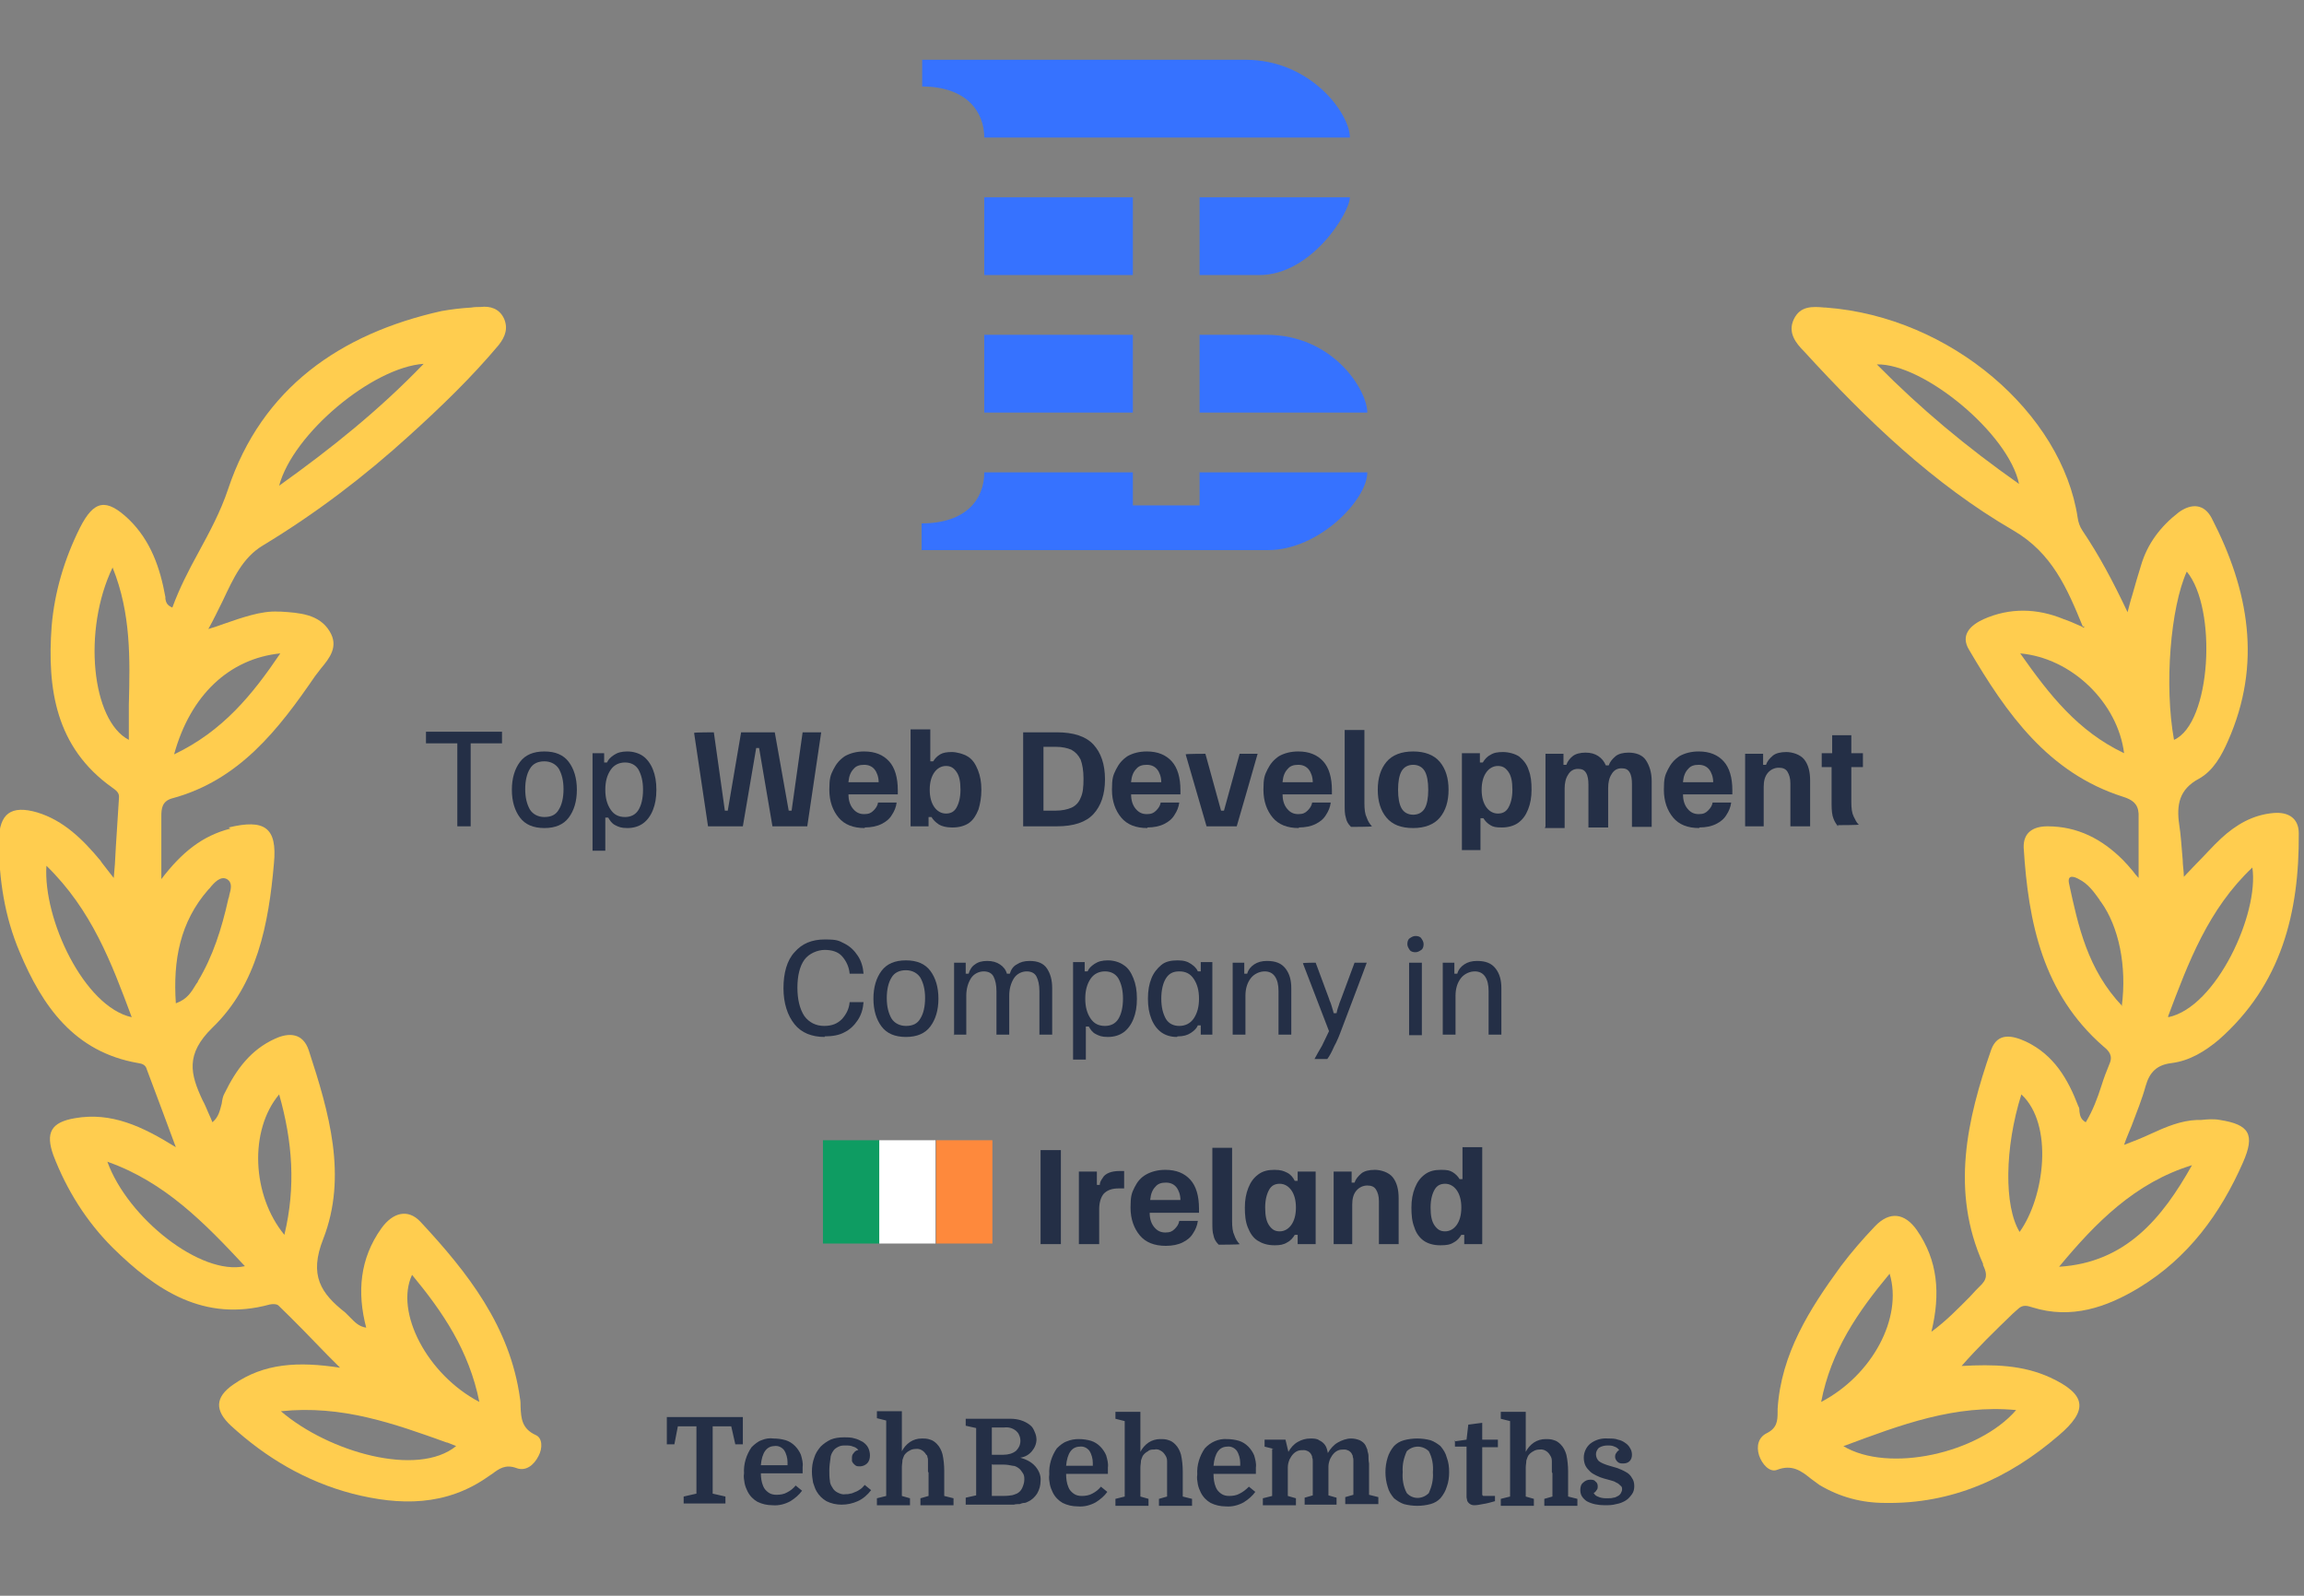 <?xml version="1.0" encoding="UTF-8"?>
<svg id="Layer_1" xmlns="http://www.w3.org/2000/svg" xmlns:xlink="http://www.w3.org/1999/xlink" version="1.1" viewBox="0 0 397 275">
  <rect x="0" y="0" width="397" height="275" fill="#808080" stroke="none"/>
  <!-- Generator: Adobe Illustrator 29.2.1, SVG Export Plug-In . SVG Version: 2.1.0 Build 116)  -->
  <defs>
    <style>
      .st0 {
        fill: #0e9c62;
      }

      .st1 {
        fill: #3672ff;
      }

      .st1, .st2 {
        fill-rule: evenodd;
      }

      .st3 {
        fill: #fe893c;
      }

      .st4 {
        fill: #fff;
      }

      .st5 {
        fill: #242f46;
      }

      .st2 {
        fill: #ffcd4f;
      }
    </style>
  </defs>
  <path class="st2" d="M39.7,142.8c-4.8,1.2-8.4,4.1-11.9,8.7,0-1.3,0-2.5,0-3.6h0c0-2.6,0-4.9,0-7.2,0-1.3.1-2.6,1.8-3.1,11.6-3.1,18.4-11.9,24.7-21.1.3-.4.7-.9,1-1.3,1.5-1.8,3.1-3.8,1.5-6.4-1.8-3-5.3-3.2-8.4-3.4-.1,0-.3,0-.4,0-1.5-.1-3.2.2-4.7.6-1.5.4-3,.9-4.7,1.5h0s0,0,0,0c-.8.3-1.7.6-2.7.9.9-1.6,1.7-3.3,2.5-4.9,1.8-3.8,3.4-7.4,6.9-9.5,9.1-5.5,17.5-11.9,25.3-19,5.4-4.9,10.6-9.9,15.3-15.5,1.2-1.5,1.7-3,.9-4.7-.8-1.6-2.3-2.1-4-1.9-.5,0-1,0-1.6.1-1.7.1-3.4.3-5.1.6-17.5,3.9-31,13.3-36.8,30.7-1.3,3.9-3.2,7.4-5.1,10.9-1.7,3.1-3.3,6.2-4.5,9.5-1-.4-1.1-1-1.2-1.5,0,0,0-.2,0-.3-.9-5-2.5-9.7-6.3-13.4-3.9-3.7-6-3.3-8.4,1.4-2.7,5.4-4.4,11.1-4.9,17-.8,10.8.7,20.9,10.4,27.8.7.5,1.3.9,1.2,1.8-.2,3.6-.5,7.3-.7,11.4l-.2,2.4c-.4-.5-.8-1-1.1-1.4h0c-.5-.7-.9-1.1-1.2-1.6-3-3.6-6.3-6.9-10.9-8.3-4.5-1.3-6.5.2-6.6,4.8,0,6.7,1,13.2,3.6,19.3,3.9,9.3,9.4,17.2,20.4,19.1.7.1,1.3.3,1.5,1.1h0c1.6,4.3,3.2,8.5,5,13.4-5.8-3.6-11.1-6.1-17.4-5-4.1.7-5.1,2.5-3.7,6.4,2.3,6,5.7,11.4,10.2,15.9,7.5,7.4,15.8,12.9,27.1,9.8.5-.1,1.2-.1,1.5.2,2.8,2.7,5.5,5.5,8.5,8.6.7.7,1.4,1.4,2.1,2.1-7.2-1.1-13.1-.8-18.4,2.9-3.2,2.2-3.2,4.5-.4,7.1,6,5.5,12.9,9.6,20.9,11.7,8.2,2.1,16.2,2.2,23.5-3,.2-.1.4-.3.6-.4,1.2-.9,2.3-1.7,4.2-1,1.6.6,3-.5,3.8-2.1.7-1.3.7-3.1-.5-3.6-2.4-1.1-2.5-2.9-2.6-4.8,0-.5,0-1-.1-1.5-1.7-12.4-9-21.7-17.2-30.5-2.1-2.2-4.7-1.6-6.7,1.2-3.7,5.2-4.2,11-2.6,17.1-1.3-.2-2-1-2.7-1.7-.3-.3-.6-.6-.9-.9-4.2-3.3-6.3-6.4-3.8-12.7,4.2-10.8,1-21.8-2.5-32.5-1-3-3.4-3.1-5.8-2-4.2,1.9-6.7,5.3-8.7,9.4-.3.5-.4,1.1-.5,1.8-.3,1.1-.5,2.3-1.6,3.2-.2-.5-.4-1-.6-1.4-.4-.9-.7-1.7-1.1-2.4-2.1-4.5-3-7.9,1.7-12.5,7.7-7.4,9.7-17.9,10.6-28.3.6-6.2-1.6-7.7-7.8-6.2h0ZM77,248.6c-9.2-3.3-18.1-6.5-28.6-5.4,8.3,7.1,23.6,11.4,30.2,6-.5-.2-1-.4-1.5-.6ZM42.2,218.2c-7.6,1.7-20.2-8.3-23.7-18,9.9,3.5,16.7,10.5,23.7,18ZM22.2,121.5c.2-7.9.4-15.8-2.8-23.7-5.2,10.8-3.6,26.4,2.8,29.7,0-2,0-4,0-6ZM8,149.2c7.8,7.6,11.2,16.7,14.7,26.1-8.2-1.8-15.3-16.9-14.7-26.1ZM73,62.7c-7.6,7.9-15.8,14.5-24.9,21,2.4-9,16.1-20.4,24.9-21ZM30,130c2.8-10.2,9.5-16.5,18.3-17.4-4.8,7.1-9.9,13.4-18.3,17.4ZM82.6,241.6c-9-4.7-14.6-15.5-11.6-21.9,5.3,6.4,9.8,13,11.6,21.9ZM30.3,172.9c-.5-7.4.7-14,5.6-19.6,0,0,.1-.1.2-.2.8-1,1.9-2.2,3-1.6,1,.6.7,1.7.4,2.8,0,.3-.2.6-.2.8-1.1,4.9-2.6,9.7-5.2,14,0,.2-.2.3-.3.5-.8,1.3-1.5,2.6-3.5,3.3ZM49,212.8c-5.6-6.8-6.1-18-.9-24.2,2.3,8.1,2.9,15.9.9,24.2Z"/>
  <path class="st2" d="M359.1,107.9v.3c-.2-.1-.5-.3-.8-.4h0c-.9-.4-1.8-.8-2.7-1.1-4.6-1.9-9.3-2-13.8,0-2.2,1-4.1,2.7-2.5,5.3,6.4,10.9,13.6,21.2,26.5,25.3,1.6.5,2.6,1.2,2.7,2.9,0,2.4,0,4.8,0,7.5h0c0,1.2,0,2.4,0,3.6-.4-.4-.7-.8-1-1.2-.6-.7-1.1-1.3-1.7-1.9-3.6-3.6-7.8-5.8-13-5.8-2.5,0-4.2,1.1-4.1,3.7.8,12.9,3.3,25.1,13.7,34.2,1,.8,1.7,1.6,1.1,3-.5,1.2-1,2.5-1.4,3.8h0c-.7,2.2-1.5,4.3-2.7,6.3-.9-.5-1-1.2-1.1-1.9,0-.3,0-.6-.2-.9-1.8-4.7-4.2-8.8-9-11.1-2.4-1.1-4.9-1.6-6,1.4-4.2,12.1-7,24.4-1.4,36.9,0,0,0,0,0,.1h0c0,.1,0,.1,0,.1.5,1.1.9,2.1-.2,3.3-.7.7-1.4,1.4-2.1,2.2-2,2-4,4.1-6.6,6,1.6-6.6,1.1-12.3-2.5-17.5-2.1-3-4.7-3.3-7.2-.7-2.1,2.2-4.1,4.5-5.9,6.9-5.4,7.4-10.3,15.1-10.9,24.6,0,.2,0,.3,0,.5,0,1.6-.1,2.8-1.9,3.7-1.4.7-1.8,2.2-1.3,3.8.5,1.5,1.8,3,3.1,2.5,2.6-1,4.2.2,5.8,1.5h0c.5.4,1,.7,1.5,1.1,3.5,2.1,7.3,3.1,11.3,3.1,11.5.2,21.3-4.2,29.9-11.6,5.2-4.4,4.8-7.1-1.4-10-4.8-2.2-9.8-2.3-15.3-2,2.8-3.2,5.8-6.1,8.8-9h0s0,0,0,0c.3-.3.6-.5.9-.8.8-.8,1.6-.6,2.5-.3,6.7,2.1,12.8,0,18.4-3.4,8.4-5.1,14-12.7,17.9-21.6,2.1-4.8,1.1-6.5-4-7.3-1.1-.2-2.2-.1-3.2,0-.2,0-.4,0-.7,0-2.8.1-5.4,1.2-8,2.4-1.5.7-3,1.3-4.6,1.9.4-1.2.9-2.3,1.3-3.3.9-2.4,1.8-4.6,2.4-6.8.7-2.5,2-3.7,4.5-4,3.1-.4,5.7-2,8.1-4,10.8-9.5,13.9-21.9,13.8-35.6,0-2.6-1.8-3.7-4.3-3.5-3.6.3-6.5,2-9.1,4.4-1.5,1.4-2.8,2.9-4.3,4.4h0c-.7.7-1.4,1.5-2.1,2.2,0-1-.2-2-.2-2.9h0c-.2-2.2-.3-4.2-.6-6.1-.5-3.4,0-6.1,3.4-7.9,2.5-1.4,3.9-4,5-6.5,5.9-13.3,3.6-26-2.8-38.4-1.3-2.5-3.5-2.6-5.7-1-3.1,2.4-5.4,5.4-6.5,9.2-.5,1.6-1,3.3-1.5,5.1h0s0,0,0,0h0s0,0,0,0c-.3.9-.5,1.8-.8,2.9-2.5-5.3-4.9-9.8-7.8-14.1-.4-.6-.7-1.4-.8-2.2-2.7-17.9-21.8-34.6-43.4-36.2h-.2c-2.1-.2-4.2-.3-5.3,2-1.1,2.3.3,4.1,1.8,5.6,10.7,11.7,22.2,22.8,36,30.8,6.7,3.9,9.3,10,12,16.6h0ZM317.6,249.2h0c7.8,4.7,23.3,1.3,29.8-6.2-10.5-1-19.8,2.5-29.7,6.2h0ZM374.6,127.5c-1.7-9.4-.6-22.8,2.2-29,5.3,6.4,4.2,26.2-2.2,29ZM377.7,200.8c-5.1,9.1-11.4,16.8-22.9,17.5,6.3-7.6,13.1-14.5,22.9-17.5ZM373.6,175.3v-.2c3.5-9.3,6.9-18.4,14.5-25.6,1.2,7.9-6.2,24.1-14.5,25.8ZM347.9,83.4c-9.1-6.4-17-13-24.5-20.6,8-.2,22.7,11.9,24.5,20.6ZM325.6,219.5c2.3,7.6-3,17.5-11.8,22.1,1.7-8.8,6.3-15.5,11.8-22.1ZM366,129.8c-8-3.8-12.9-10.1-17.9-17.2,8.9.8,16.8,8.5,17.9,17.2ZM365.7,173.4c-6-6.3-7.6-13.8-9.2-21.2-.3-1.6,1-1.1,1.7-.7,1.6.8,2.6,2.2,3.6,3.6,0,.1.1.2.2.3,3.1,4.3,4.5,11.1,3.6,18h0ZM348.3,188.6c5.6,5.2,4,17.7-.3,23.7-2.7-4.4-2.6-14.5.3-23.7Z"/>
  <path class="st5" d="M128,244.2v4.7h-1.3l-.7-3.1h-3.2v11.6l2.2.5v1.2h-7.2v-1.2l2.2-.5v-11.6h-3.2l-.6,3.1h-1.3v-4.7h13.1ZM131.1,253.8c0,.8.1,1.6.4,2.3.2.5.5.8.9,1.1s.9.4,1.4.4c.6,0,1.3-.1,1.8-.4.6-.3,1.1-.7,1.5-1.2l1.1.9c-.5.7-1.2,1.3-2,1.8-.9.5-2,.8-3.1.7-.9,0-1.8-.2-2.6-.6-.7-.4-1.3-1-1.7-1.8-.2-.4-.4-.9-.5-1.4-.1-.6-.2-1.1-.1-1.7-.1-1.6.4-3.2,1.3-4.5.5-.5,1.1-1,1.7-1.2.7-.3,1.4-.4,2.1-.3.7,0,1.4.1,2.1.3.6.2,1.1.5,1.6,1,.4.4.8,1,1,1.5.2.7.4,1.4.3,2.1,0,.2,0,.3,0,.4,0,.1,0,.4,0,.7h-7.3,0ZM133.5,249.2c-1.4,0-2.2,1.1-2.4,3.3h4.6v-.5c0-.7-.2-1.5-.6-2.1-.4-.5-1-.8-1.7-.7ZM145.5,247.7c.6,0,1.2,0,1.8.2.5.1,1,.4,1.4.6.4.3.7.6.9,1,.2.4.3.9.3,1.3,0,.5-.1,1-.5,1.4-.3.3-.8.5-1.2.5-.2,0-.5,0-.7-.1-.3-.2-.6-.5-.7-.8,0-.2,0-.4,0-.5,0-.3,0-.6.3-.9.2-.3.5-.5.8-.5-.2-.3-.5-.5-.9-.6-.4-.2-.9-.2-1.3-.2-.4,0-.8,0-1.2.2-.4.2-.7.4-.9.7-.3.4-.5.9-.5,1.3-.1.7-.2,1.4-.2,2.1,0,.6,0,1.2.1,1.8,0,.4.2.8.4,1.1.2.4.5.7.9.9.4.2.9.4,1.3.3.3,0,.6,0,.9-.1.3,0,.6-.2.9-.3.3-.1.6-.3.9-.5.3-.2.5-.5.7-.7l1.1.9c-.6.8-1.4,1.5-2.3,1.9-.9.4-1.8.6-2.8.6-.9,0-1.8-.2-2.6-.6-.7-.4-1.3-1-1.7-1.7-.3-.5-.4-1-.6-1.5-.1-.6-.2-1.2-.2-1.9,0-.8.1-1.6.4-2.4.2-.7.6-1.3,1.1-1.9.5-.5,1.1-.9,1.7-1.2.7-.3,1.5-.4,2.3-.4h0ZM159.9,253.6c0-.4,0-.8,0-1.1,0-.3,0-.6,0-.8,0-.2,0-.4-.1-.6,0-.1,0-.3-.2-.4-.4-.7-1.1-1.1-1.8-1-.4,0-.8.1-1.1.3-.4.2-.7.5-.9.8-.1.2-.2.5-.3.8,0,.4-.1.8-.1,1.2v5l1.4.4v1.2h-5.7v-1.2l1.6-.4v-13l-1.6-.4v-1.2h4.3v6.9c.3-.6.8-1.2,1.4-1.6.6-.4,1.3-.6,2-.6.5,0,1,0,1.5.2.4.1.8.4,1.1.7.5.5.8,1.1,1,1.8.2.9.3,1.9.3,2.9v4.3l1.6.4v1.2h-5.7v-1.2l1.4-.4v-4h0ZM178.6,248c0,.8-.3,1.5-.8,2.1-.5.6-1.2,1-2,1.1h0c1,.3,1.9.7,2.6,1.5.6.7,1,1.6.9,2.5,0,.8-.2,1.5-.6,2.2-.4.6-.9,1.1-1.6,1.4-.2.1-.4.2-.6.2-.3,0-.5.1-.8.2-.3,0-.7,0-1,.1-.4,0-.8,0-1.4,0h-6.9v-1.2l1.8-.4v-11.6l-1.8-.4v-1.2h7.7c1.2,0,2.4.3,3.4,1.1.4.3.6.7.8,1.2.2.4.3.9.3,1.4ZM170.9,252.3v5.5h1.7c.5,0,1,0,1.6-.1.3,0,.7-.2,1-.3.4-.2.7-.5.9-.9.2-.4.4-1,.4-1.5,0-.4,0-.8-.3-1.2-.2-.3-.4-.6-.7-.8-.3-.2-.6-.4-1-.4-.5-.1-1-.2-1.5-.2h-2ZM170.9,250.7h2c.8,0,1.6-.2,2.2-.7.2-.2.4-.5.5-.7.3-.6.3-1.4,0-2-.1-.3-.3-.5-.5-.7-.6-.5-1.3-.7-2.1-.6h-2.1v4.9h0ZM183.7,254c0,.8.1,1.6.4,2.3.2.5.5.8.9,1.1.4.3.9.4,1.4.4.6,0,1.3-.1,1.8-.4.6-.3,1.1-.7,1.5-1.2l1.1.9c-.5.7-1.2,1.3-2,1.8-.9.5-2,.8-3.1.7-.9,0-1.8-.2-2.6-.6-.7-.4-1.3-1-1.7-1.8-.2-.4-.4-.9-.5-1.4-.1-.6-.2-1.1-.1-1.7-.1-1.6.4-3.2,1.3-4.5.5-.5,1.1-1,1.7-1.2.7-.3,1.4-.4,2.1-.4.7,0,1.4.1,2.1.3.6.2,1.1.5,1.6,1,.4.4.8,1,1,1.5.2.7.4,1.4.3,2.1,0,.2,0,.3,0,.4,0,.1,0,.4,0,.7h-7.3s0,0,0,0ZM186.1,249.3c-1.4,0-2.2,1.1-2.4,3.3h4.6v-.5c0-.7-.2-1.5-.6-2.1-.4-.5-1-.8-1.7-.7,0,0,0,0,0,0ZM201.1,253.7c0-.4,0-.8,0-1.1s0-.6,0-.8c0-.4-.1-.7-.3-1-.2-.3-.4-.6-.8-.8-.3-.2-.7-.3-1.1-.2-.4,0-.8,0-1.1.3-.4.2-.7.5-.9.8-.1.2-.2.5-.3.8,0,.4-.1.8-.1,1.2v5l1.4.4v1.2h-5.7v-1.2l1.6-.4v-13l-1.6-.4v-1.2h4.3v6.9c.3-.6.8-1.2,1.4-1.6.6-.4,1.3-.6,2-.6.5,0,1,0,1.5.2.4.1.8.4,1.1.7.5.5.8,1.1,1,1.8.2.9.3,1.9.3,2.9v4.3l1.6.4v1.2h-5.7v-1.2l1.4-.4s0-4,0-4ZM209.1,254c0,.8.1,1.6.4,2.3.2.5.5.8.9,1.1.4.3.9.4,1.4.4.6,0,1.3-.1,1.8-.4.6-.3,1.1-.7,1.6-1.2l1.1.9c-.5.7-1.2,1.3-2,1.8-.9.5-2,.8-3.1.7-.9,0-1.8-.2-2.6-.6-.7-.4-1.3-1-1.7-1.8-.2-.4-.4-.9-.5-1.4-.1-.6-.2-1.1-.1-1.7-.1-1.6.4-3.2,1.3-4.5,1-1.1,2.4-1.7,3.8-1.6.7,0,1.4.1,2.1.3.6.2,1.1.5,1.6,1,.4.4.8,1,1,1.5.2.7.4,1.4.3,2.1,0,.2,0,.3,0,.4,0,.1,0,.4,0,.7,0,0-7.3,0-7.3,0ZM211.5,249.3c-1.4,0-2.2,1.1-2.4,3.3h4.6v-.5c0-.7-.2-1.5-.6-2.1-.4-.5-1-.8-1.7-.7,0,0,0,0,0,0ZM219.5,249.7l-1.6-.4v-1.2h3.6l.5,2.1h0c.4-.7.9-1.3,1.6-1.7.7-.4,1.4-.6,2.2-.6.5,0,1.1,0,1.5.3.4.2.7.4,1,.8.3.4.4.9.5,1.4.4-.7,1-1.4,1.7-1.8.7-.4,1.5-.7,2.3-.7.5,0,1,.1,1.5.3.4.2.8.5,1,.9.1.2.2.5.3.7,0,.3.2.7.2,1,0,.4,0,.9.1,1.4,0,.6,0,1.2,0,1.9v3.5l1.6.4v1.2h-5.7v-1.2l1.4-.4v-4c0-.4,0-.8,0-1.1,0-.3,0-.6,0-.8,0-.2,0-.4-.1-.6,0-.1,0-.3-.1-.4-.1-.3-.3-.5-.6-.7-.2-.1-.5-.2-.7-.2-.3,0-.7,0-1,.1-.3.1-.6.3-.8.5-.3.3-.5.6-.7,1-.2.5-.3.9-.3,1.4v4.9l1.4.4v1.2h-5.5v-1.2l1.4-.4v-4c0-.4,0-.8,0-1.1,0-.3,0-.6,0-.8,0-.2,0-.4-.1-.6,0-.1,0-.3-.1-.4-.1-.3-.3-.5-.6-.7-.2-.1-.5-.2-.7-.2-.3,0-.7,0-1,.1-.3.1-.6.3-.8.5-.3.3-.5.6-.7,1-.2.5-.3.9-.3,1.4v4.9l1.4.4v1.2h-5.7v-1.2l1.6-.4s0-8.1,0-8.1ZM249.7,253.7c0,.8-.1,1.7-.4,2.5-.2.7-.6,1.4-1.1,2-.5.5-1,.8-1.7,1-1.5.4-3.1.4-4.6,0-.6-.2-1.2-.6-1.7-1-.5-.6-.9-1.2-1.1-2-.5-1.6-.5-3.4,0-5,.2-.7.6-1.4,1.1-2,.5-.5,1-.8,1.7-1,1.5-.4,3.1-.4,4.6,0,.6.2,1.2.6,1.7,1,.5.6.9,1.2,1.1,2,.3.8.4,1.6.4,2.5h0s0,0,0,0ZM242.4,257.3c1,1.1,2.6,1.1,3.7.1,0,0,0,0,.1-.1.5-1.1.8-2.3.7-3.6.1-1.2-.1-2.5-.7-3.6-.5-.5-1.2-.8-1.9-.8-.7,0-1.4.3-1.9.8-.5,1.1-.8,2.3-.7,3.6-.1,1.2.1,2.5.7,3.6h0ZM250.6,248.4l2.1-.3.3-2.6,2.4-.3v2.9h2.7v1.3h-2.7v6.8c0,.5,0,.8,0,1,0,.1,0,.3,0,.4,0,0,.1.2.2.2.2,0,.4,0,.5,0h1.5v.9c-.7.2-1.4.4-2.1.5-.5.1-1,.2-1.5.2-.5,0-1-.3-1.2-.8,0-.2-.1-.4-.1-.6,0-.4,0-.8,0-1.2v-7.5h-2v-1.1ZM267.4,253.7c0-.4,0-.8,0-1.1,0-.3,0-.6,0-.8,0-.4-.1-.7-.3-1-.4-.7-1.1-1.1-1.8-1-.4,0-.8.1-1.1.3-.4.2-.7.5-.9.8-.1.2-.2.5-.3.8,0,.4-.1.8-.1,1.2v5l1.4.4v1.2h-5.7v-1.2l1.6-.4v-13l-1.6-.4v-1.2h4.3v6.9c.3-.6.8-1.2,1.4-1.6.6-.4,1.3-.6,2-.6.5,0,1,0,1.5.2.4.1.8.4,1.1.7.5.5.8,1.1,1,1.8.2.9.3,1.9.3,2.9v4.3l1.6.4v1.2h-5.7v-1.2l1.4-.4v-4s0,0,0,0ZM277,258.2c.3,0,.7,0,1-.1.3,0,.6-.2.8-.3.2-.1.4-.3.5-.5.1-.2.2-.4.2-.6,0-.3,0-.5-.3-.7-.2-.2-.4-.4-.7-.5-.3-.2-.6-.3-1-.4-.4-.1-.7-.2-1.1-.3-.4-.1-.9-.3-1.3-.5-.4-.2-.8-.4-1.1-.7-.3-.3-.6-.6-.8-1-.2-.4-.3-.9-.3-1.4,0-.9.4-1.8,1.1-2.4.9-.7,2-1,3.1-.9.6,0,1.2,0,1.7.2.5.1.9.3,1.3.6.3.2.6.5.8.9.2.3.3.7.3,1.1,0,.4-.1.8-.4,1.1-.3.3-.7.4-1.1.4-.4,0-.7,0-1-.3-.2-.2-.4-.5-.4-.8,0-.2,0-.5.2-.7.1-.2.3-.4.5-.5-.2-.3-.5-.5-.8-.6-.4-.2-.8-.2-1.2-.2-.5,0-1,.1-1.5.4-.3.3-.5.7-.5,1.1,0,.5.2.9.5,1.2.4.3.9.5,1.5.7.6.2,1.1.3,1.7.5.5.2,1,.4,1.5.7.4.2.8.6,1,1,.3.4.4.9.4,1.4,0,.5-.1,1-.4,1.4-.3.4-.6.8-1.1,1.1-.5.3-1,.5-1.6.6-.7.2-1.3.2-2,.2-1.1,0-2.2-.2-3.1-.7-.3-.2-.6-.5-.8-.8-.2-.3-.3-.7-.3-1.1,0-.5.1-1,.5-1.3.3-.3.7-.5,1.2-.5.3,0,.7,0,.9.3.3.2.4.5.4.8,0,.3,0,.5-.2.7-.1.2-.3.4-.5.5.2.3.4.5.7.6.4.2.9.3,1.4.3Z"/>
  <path class="st1" d="M217.1,47.4h-10.4v-13.4h25.9c0,2.6-6.6,13.4-15.6,13.4ZM158.9,14.9v-4.6h15.1s0,0,0,0h40.6c11.3,0,18,9.3,18,13.4h-63c0-4.3-2.9-8.8-10.8-8.8ZM169.6,34h25.6v13.4h-25.6v-13.4ZM195.2,71.1h-25.6v-13.4h25.6v13.4ZM206.7,57.7h11.5c11.6,0,17.4,9.6,17.4,13.4h-28.9v-13.4ZM169.6,81.4h25.6v5.7h11.5v-5.7h28.9c0,4.7-8.3,13.4-17.1,13.4h-59.7v-4.6c7.7,0,10.8-4.2,10.8-8.8Z"/>
  <g>
    <path class="st5" d="M78.8,142.4v-14.3h-5.4v-2h13.1v2h-5.4v14.3h-2.3Z"/>
    <path class="st5" d="M93.8,142.7c-1.9,0-3.3-.6-4.2-1.8s-1.4-2.8-1.4-4.8.5-3.6,1.4-4.8,2.3-1.8,4.2-1.8,3.3.6,4.2,1.8c.9,1.2,1.4,2.8,1.4,4.8s-.5,3.6-1.4,4.8c-.9,1.2-2.3,1.8-4.2,1.8ZM93.8,140.8c1.2,0,2-.4,2.5-1.3.5-.8.8-2,.8-3.5s-.3-2.6-.8-3.5c-.5-.8-1.4-1.3-2.5-1.3s-2,.4-2.5,1.3c-.5.8-.8,2-.8,3.5s.3,2.6.8,3.5c.5.8,1.4,1.3,2.5,1.3Z"/>
    <path class="st5" d="M102.1,146.5v-16.7h2v1.6h.5c.2-.5.6-.9,1.2-1.3s1.3-.6,2.3-.6,2,.3,2.7.8,1.3,1.3,1.7,2.3c.4,1,.6,2.1.6,3.5s-.2,2.5-.6,3.5c-.4,1-1,1.8-1.7,2.3s-1.6.8-2.7.8-1.5-.2-2.1-.5-.9-.8-1.2-1.3h-.5v5.7h-2.2ZM107.7,140.8c1,0,1.8-.4,2.3-1.2.5-.8.8-2,.8-3.5s-.3-2.6-.8-3.5c-.5-.8-1.3-1.2-2.3-1.2s-1.9.4-2.5,1.3c-.6.9-.9,2-.9,3.4s.3,2.5.9,3.4c.6.9,1.4,1.3,2.5,1.3Z"/>
    <path class="st5" d="M122,142.4l-2.4-16.1h0c0-.1,3.4-.1,3.4-.1l1.9,13.5h.5l2.3-13.5h5.8l2.4,13.5h.5l1.9-13.5h3.2c0,.1-2.4,16.2-2.4,16.2h-6l-2.3-13.5h-.5l-2.3,13.5h-6Z"/>
    <path class="st5" d="M149,142.7c-2,0-3.5-.6-4.5-1.8s-1.6-2.8-1.6-4.8.2-2.5.7-3.5c.5-1,1.1-1.7,2-2.3.9-.5,2-.8,3.3-.8,1.9,0,3.3.6,4.3,1.7s1.5,2.8,1.5,5v.7h-8.5c0,1.1.3,1.9.8,2.5.5.6,1.1.9,1.9.9s1.2-.2,1.6-.6.7-.8.8-1.4h3.2c-.1.8-.4,1.5-.8,2.1-.4.7-1,1.2-1.8,1.6-.8.4-1.8.6-2.9.6ZM146.2,134.8h5.2c0-.9-.3-1.7-.7-2.2s-1-.8-1.8-.8-1.4.2-1.8.7c-.5.5-.8,1.2-.9,2.2Z"/>
    <path class="st5" d="M164,142.6c-.9,0-1.7-.2-2.2-.5-.6-.4-1-.8-1.3-1.3h-.5v1.6h-3.1v-16.7h3.4v5.5h.5c.3-.5.7-.9,1.2-1.2s1.2-.4,2-.4,2,.3,2.8.8,1.3,1.3,1.7,2.3c.4,1,.6,2.1.6,3.4s-.2,2.4-.5,3.4c-.4,1-.9,1.8-1.6,2.3s-1.7.8-2.8.8ZM163,140.2c.8,0,1.4-.3,1.8-1s.7-1.7.7-3.1-.2-2.4-.7-3.1-1-1-1.8-1-1.5.4-2,1.1c-.5.7-.8,1.7-.8,3s.3,2.3.8,3c.5.7,1.2,1.1,2,1.1Z"/>
    <path class="st5" d="M176.3,142.4v-16.2h5.8c2.9,0,5,.7,6.3,2.1,1.3,1.4,2,3.4,2,6s-.7,4.6-2,6c-1.3,1.4-3.4,2.1-6.3,2.1h-5.8ZM179.8,139.7h2.1c1.1,0,2-.2,2.7-.5.7-.3,1.3-.9,1.6-1.7.4-.8.5-1.9.5-3.3s-.2-2.5-.5-3.3c-.4-.8-.9-1.3-1.6-1.7-.7-.3-1.6-.5-2.7-.5h-2.1v10.8Z"/>
    <path class="st5" d="M197.7,142.7c-2,0-3.5-.6-4.5-1.8s-1.6-2.8-1.6-4.8.2-2.5.7-3.5c.5-1,1.1-1.7,2-2.3.9-.5,2-.8,3.3-.8,1.9,0,3.3.6,4.3,1.7,1,1.1,1.5,2.8,1.5,5v.7h-8.5c0,1.1.3,1.9.8,2.5.5.6,1.1.9,1.9.9s1.2-.2,1.6-.6c.4-.4.7-.8.8-1.4h3.2c-.1.8-.4,1.5-.8,2.1-.4.7-1,1.2-1.8,1.6-.8.4-1.8.6-2.9.6ZM194.9,134.8h5.2c0-.9-.3-1.7-.7-2.2s-1-.8-1.8-.8-1.4.2-1.8.7c-.5.5-.8,1.2-.9,2.2Z"/>
    <path class="st5" d="M207.9,142.4l-3.6-12.4h0c0-.1,3.4-.1,3.4-.1l2.7,9.8h.5l2.7-9.8h3.1c0,.1-3.6,12.5-3.6,12.5h-5.2Z"/>
    <path class="st5" d="M223.8,142.7c-2,0-3.5-.6-4.5-1.8-1-1.2-1.6-2.8-1.6-4.8s.2-2.5.7-3.5c.5-1,1.1-1.7,2-2.3.9-.5,2-.8,3.3-.8,1.9,0,3.3.6,4.3,1.7,1,1.1,1.5,2.8,1.5,5v.7h-8.5c0,1.1.3,1.9.8,2.5.5.6,1.1.9,1.9.9s1.2-.2,1.6-.6.7-.8.8-1.4h3.2c-.1.8-.4,1.5-.8,2.1-.4.7-1,1.2-1.8,1.6-.8.4-1.8.6-2.9.6ZM221,134.8h5.2c0-.9-.3-1.7-.7-2.2s-1-.8-1.8-.8-1.4.2-1.8.7c-.5.5-.8,1.2-.9,2.2Z"/>
    <path class="st5" d="M232.7,142.4c-.4-.4-.7-.9-.8-1.5-.2-.6-.2-1.3-.2-2.2v-12.9h3.4v12.6c0,1.1.1,1.9.4,2.5.2.6.5,1.1.9,1.5h0c0,.1-3.6.1-3.6.1Z"/>
    <path class="st5" d="M243.5,142.7c-2.1,0-3.6-.6-4.6-1.8-1-1.2-1.5-2.8-1.5-4.8s.5-3.6,1.5-4.8c1-1.2,2.6-1.8,4.6-1.8s3.6.6,4.6,1.8c1,1.2,1.5,2.8,1.5,4.8s-.5,3.6-1.5,4.8c-1,1.2-2.6,1.8-4.6,1.8ZM243.5,140.4c.9,0,1.6-.4,2-1.1.4-.7.6-1.8.6-3.2s-.2-2.5-.6-3.2-1.1-1.1-2-1.1-1.6.4-2,1.1c-.4.7-.6,1.8-.6,3.2s.2,2.5.6,3.2c.4.7,1.1,1.1,2,1.1Z"/>
    <path class="st5" d="M251.9,146.5v-16.7h3.1v1.6h.5c.3-.5.7-1,1.3-1.3.6-.4,1.3-.5,2.2-.5s2.1.3,2.8.8c.7.6,1.3,1.3,1.6,2.3.4,1,.5,2.1.5,3.4s-.2,2.4-.6,3.4-.9,1.7-1.7,2.3c-.7.5-1.7.8-2.8.8s-1.5-.1-2-.4c-.5-.3-.9-.7-1.2-1.2h-.5v5.5h-3.4ZM258.1,140.2c.8,0,1.4-.3,1.8-1s.7-1.7.7-3.1-.2-2.4-.7-3.1-1-1-1.8-1-1.5.4-2,1.1-.8,1.7-.8,3,.3,2.3.8,3,1.2,1.1,2,1.1Z"/>
    <path class="st5" d="M266.3,142.4v-12.5h3.1v1.9h.5c.2-.6.6-1.1,1.1-1.5.5-.4,1.3-.6,2.2-.6s1.6.2,2.2.6c.6.4,1,.9,1.3,1.6h.5c.2-.6.6-1.1,1.2-1.6.5-.4,1.3-.6,2.2-.6,1.3,0,2.4.4,3,1.3s1,2.1,1,3.6v7.9h-3.4v-7.4c0-.8-.1-1.5-.4-2-.3-.5-.7-.7-1.4-.7s-1.3.3-1.7,1c-.4.6-.6,1.4-.6,2.4v6.8h-3.4v-7.4c0-.8-.1-1.5-.4-2-.3-.5-.7-.7-1.4-.7s-1.3.3-1.7,1c-.4.6-.6,1.4-.6,2.4v6.8h-3.4Z"/>
    <path class="st5" d="M292.8,142.7c-2,0-3.5-.6-4.5-1.8-1-1.2-1.6-2.8-1.6-4.8s.2-2.5.7-3.5c.5-1,1.1-1.7,2-2.3.9-.5,2-.8,3.3-.8,1.9,0,3.3.6,4.3,1.7,1,1.1,1.5,2.8,1.5,5v.7h-8.5c0,1.1.3,1.9.8,2.5.5.6,1.1.9,1.9.9s1.2-.2,1.6-.6.7-.8.8-1.4h3.2c-.1.8-.4,1.5-.8,2.1-.4.7-1,1.2-1.8,1.6-.8.4-1.8.6-2.9.6ZM290,134.8h5.2c0-.9-.3-1.7-.7-2.2s-1-.8-1.8-.8-1.4.2-1.8.7c-.5.5-.8,1.2-.9,2.2Z"/>
    <path class="st5" d="M300.7,142.4v-12.5h3.1v1.9h.5c.2-.6.6-1.1,1.2-1.6.5-.4,1.3-.6,2.3-.6s2.4.4,3.1,1.3,1,2.1,1,3.6v7.9h-3.4v-7.4c0-.9-.2-1.5-.5-2-.3-.5-.8-.7-1.5-.7s-1.4.3-1.9.9-.7,1.4-.7,2.4v6.8h-3.4Z"/>
    <path class="st5" d="M316.7,142.4c-.3-.4-.6-.8-.8-1.4-.2-.5-.3-1.3-.3-2.4v-6.4h-1.7v-2.4h1.8v-3.1h3.3v3.1h2v2.4h-2v6c0,1.1.1,1.9.4,2.5s.5,1.1.9,1.4h0c0,.1-3.6.1-3.6.1Z"/>
    <path class="st5" d="M142.1,178.7c-2.2,0-4-.7-5.2-2.2s-1.9-3.6-1.9-6.2.6-4.8,1.9-6.2c1.3-1.5,3-2.2,5.2-2.2s2.4.2,3.4.7c1,.5,1.7,1.2,2.3,2.1s.9,1.9,1,3.1h-2.4c-.1-1.2-.6-2.2-1.3-3s-1.8-1.1-3-1.1-2.7.6-3.5,1.7-1.2,2.8-1.2,4.8.4,3.7,1.2,4.9c.8,1.1,2,1.7,3.4,1.7s2.3-.4,3.1-1.2c.7-.8,1.2-1.7,1.3-2.9h2.4c-.1,1.2-.4,2.2-1,3.1-.6.9-1.3,1.6-2.3,2.1-.9.5-2.1.7-3.4.7Z"/>
    <path class="st5" d="M156.1,178.7c-1.9,0-3.3-.6-4.2-1.8s-1.4-2.8-1.4-4.8.5-3.6,1.4-4.8,2.3-1.8,4.2-1.8,3.3.6,4.2,1.8c.9,1.2,1.4,2.8,1.4,4.8s-.5,3.6-1.4,4.8c-.9,1.2-2.3,1.8-4.2,1.8ZM156.1,176.8c1.2,0,2-.4,2.5-1.3.5-.8.8-2,.8-3.5s-.3-2.6-.8-3.5c-.5-.8-1.4-1.3-2.5-1.3s-2,.4-2.5,1.3c-.5.8-.8,2-.8,3.5s.3,2.6.8,3.5c.5.8,1.4,1.3,2.5,1.3Z"/>
    <path class="st5" d="M164.4,178.4v-12.5h2v1.9h.5c.2-.7.6-1.3,1.1-1.6.5-.4,1.2-.6,2.1-.6s1.6.2,2.2.6c.6.4,1,.9,1.2,1.6h.5c.2-.7.6-1.3,1.2-1.6.6-.4,1.3-.6,2.2-.6,1.4,0,2.4.4,3,1.3.6.9.9,2,.9,3.4v8h-2.2v-7.5c0-1.1-.2-1.9-.5-2.5-.3-.6-.9-.9-1.7-.9s-1.7.4-2.2,1.2c-.5.8-.8,1.8-.8,3v6.7h-2.2v-7.5c0-1.1-.2-1.9-.5-2.5-.3-.6-.9-.9-1.7-.9s-1.7.4-2.2,1.2c-.5.8-.8,1.8-.8,3v6.7h-2.2Z"/>
    <path class="st5" d="M184.9,182.5v-16.7h2v1.6h.5c.2-.5.6-.9,1.2-1.3s1.3-.6,2.3-.6,2,.3,2.7.8c.8.5,1.3,1.3,1.7,2.3.4,1,.6,2.1.6,3.5s-.2,2.5-.6,3.5c-.4,1-1,1.8-1.7,2.3s-1.6.8-2.7.8-1.5-.2-2.1-.5-.9-.8-1.2-1.3h-.5v5.7h-2.2ZM190.4,176.8c1,0,1.8-.4,2.3-1.2.5-.8.8-2,.8-3.5s-.3-2.6-.8-3.5c-.5-.8-1.3-1.2-2.3-1.2s-1.9.4-2.5,1.3c-.6.9-.9,2-.9,3.4s.3,2.5.9,3.4c.6.9,1.4,1.3,2.5,1.3Z"/>
    <path class="st5" d="M202.8,178.7c-1.1,0-2-.3-2.7-.8s-1.3-1.3-1.7-2.3-.6-2.1-.6-3.5.2-2.5.6-3.5,1-1.7,1.7-2.3,1.7-.8,2.8-.8,1.7.2,2.3.6,1,.8,1.2,1.3h.5v-1.6h2v12.5h-2v-1.6h-.5c-.2.5-.6.9-1.2,1.3s-1.3.6-2.3.6ZM203.2,176.8c1,0,1.9-.4,2.5-1.3.6-.9.9-2,.9-3.4s-.3-2.5-.9-3.4c-.6-.9-1.4-1.3-2.5-1.3s-1.8.4-2.3,1.2c-.5.8-.8,2-.8,3.5s.3,2.6.8,3.5c.5.8,1.3,1.2,2.3,1.2Z"/>
    <path class="st5" d="M212.4,178.4v-12.5h2v1.9h.5c.2-.7.6-1.2,1.2-1.6.6-.4,1.3-.6,2.2-.6,1.5,0,2.5.4,3.2,1.3.7.9,1,2,1,3.4v8h-2.2v-7.5c0-1.1-.2-1.9-.6-2.5s-1-.9-1.8-.9-1.8.4-2.4,1.2c-.6.8-.9,1.8-.9,3v6.7h-2.2Z"/>
    <path class="st5" d="M226.5,182.5h0c.4-.7.8-1.5,1.3-2.3.4-.8.8-1.7,1.2-2.5l-4.5-11.7h0c0-.1,2.2-.1,2.2-.1l2.3,6.2c.1.4.3.7.4,1.1.1.4.3.9.4,1.4h.5c.1-.6.3-1.1.4-1.4.1-.4.3-.8.4-1.1l2.3-6.2h2.1c0,.1-4.3,11.4-4.3,11.4-.4,1.1-.8,2.1-1.3,3-.4.9-.8,1.7-1.2,2.2h-2.3Z"/>
    <path class="st5" d="M243.9,164.1c-.4,0-.8-.1-1-.4s-.4-.6-.4-1,.1-.8.4-1,.6-.4,1-.4.8.1,1,.4.4.6.4,1-.1.8-.4,1-.6.4-1,.4ZM242.8,178.4v-12.5h2.2v12.5h-2.2Z"/>
    <path class="st5" d="M248.6,178.4v-12.5h2v1.9h.5c.2-.7.6-1.2,1.2-1.6.6-.4,1.3-.6,2.2-.6,1.5,0,2.5.4,3.2,1.3.7.9,1,2,1,3.4v8h-2.2v-7.5c0-1.1-.2-1.9-.6-2.5s-1-.9-1.8-.9-1.8.4-2.4,1.2c-.6.8-.9,1.8-.9,3v6.7h-2.2Z"/>
    <path class="st5" d="M179.3,214.4v-16.2h3.5v16.2h-3.5Z"/>
    <path class="st5" d="M185.9,214.4v-12.5h3.1v2.3h.5c0-.4.2-.8.5-1.2.2-.4.6-.7,1.1-.9s1.1-.3,1.9-.3h.7v3h-.9c-1.2,0-2,.3-2.6.9-.5.6-.8,1.5-.8,2.7v6h-3.4Z"/>
    <path class="st5" d="M200.9,214.7c-2,0-3.5-.6-4.5-1.8s-1.6-2.8-1.6-4.8.2-2.5.7-3.5c.5-1,1.1-1.7,2-2.2.9-.5,2-.8,3.3-.8,1.9,0,3.3.6,4.3,1.7,1,1.1,1.5,2.8,1.5,5v.7h-8.5c0,1.1.3,1.9.8,2.5.5.6,1.1.9,1.9.9s1.2-.2,1.6-.6c.4-.4.7-.8.8-1.4h3.2c-.1.8-.4,1.5-.8,2.1-.4.7-1,1.2-1.8,1.6-.8.4-1.8.6-2.9.6ZM198.2,206.8h5.2c0-.9-.3-1.7-.7-2.2-.4-.5-1-.8-1.8-.8s-1.4.2-1.8.7c-.5.5-.8,1.2-.9,2.2Z"/>
    <path class="st5" d="M209.9,214.4c-.4-.4-.7-.9-.8-1.5-.2-.6-.2-1.3-.2-2.2v-12.9h3.4v12.6c0,1.1.1,1.9.4,2.5.2.6.5,1.1.9,1.5h0c0,.1-3.6.1-3.6.1Z"/>
    <path class="st5" d="M219.6,214.6c-1.2,0-2.1-.3-2.9-.8s-1.3-1.3-1.7-2.3c-.4-1-.5-2.1-.5-3.4s.2-2.4.6-3.4c.4-1,.9-1.7,1.7-2.3s1.7-.8,2.8-.8,1.6.2,2.2.5c.6.3,1,.8,1.3,1.4h.5v-1.6h3.1v12.5h-3.1v-1.6h-.5c-.3.5-.7,1-1.3,1.3-.6.4-1.3.5-2.1.5ZM220.5,212.2c.8,0,1.5-.4,2-1.1.5-.7.8-1.7.8-3s-.3-2.3-.8-3c-.5-.7-1.2-1.1-2-1.1s-1.4.3-1.8,1-.7,1.7-.7,3.1.2,2.4.7,3.1,1,1,1.8,1Z"/>
    <path class="st5" d="M229.8,214.4v-12.5h3.1v1.9h.5c.2-.6.6-1.1,1.2-1.6.5-.4,1.3-.6,2.3-.6s2.4.4,3.1,1.3,1,2.1,1,3.6v7.9h-3.4v-7.4c0-.9-.2-1.5-.5-2-.3-.5-.8-.7-1.5-.7s-1.4.3-1.9.9-.7,1.4-.7,2.4v6.8h-3.4Z"/>
    <path class="st5" d="M248.1,214.6c-1.1,0-2.1-.3-2.8-.8s-1.3-1.3-1.6-2.3c-.4-1-.5-2.1-.5-3.4s.2-2.4.6-3.4c.4-1,.9-1.7,1.7-2.3s1.7-.8,2.8-.8,1.5.1,2,.4.9.7,1.2,1.2h.5v-5.5h3.4v16.7h-3.1v-1.6h-.5c-.3.5-.7,1-1.3,1.3-.6.4-1.3.5-2.2.5ZM249,212.2c.8,0,1.5-.4,2-1.1.5-.7.8-1.7.8-3s-.3-2.3-.8-3c-.5-.7-1.2-1.1-2-1.1s-1.4.3-1.8,1-.7,1.7-.7,3.1.2,2.4.7,3.1,1,1,1.8,1Z"/>
  </g>
  <g>
    <rect class="st4" x="151.5" y="196.5" width="9.7" height="17.8"/>
    <rect class="st3" x="161.3" y="196.5" width="9.7" height="17.8"/>
    <rect class="st0" x="141.8" y="196.5" width="9.7" height="17.8"/>
  </g>
</svg>